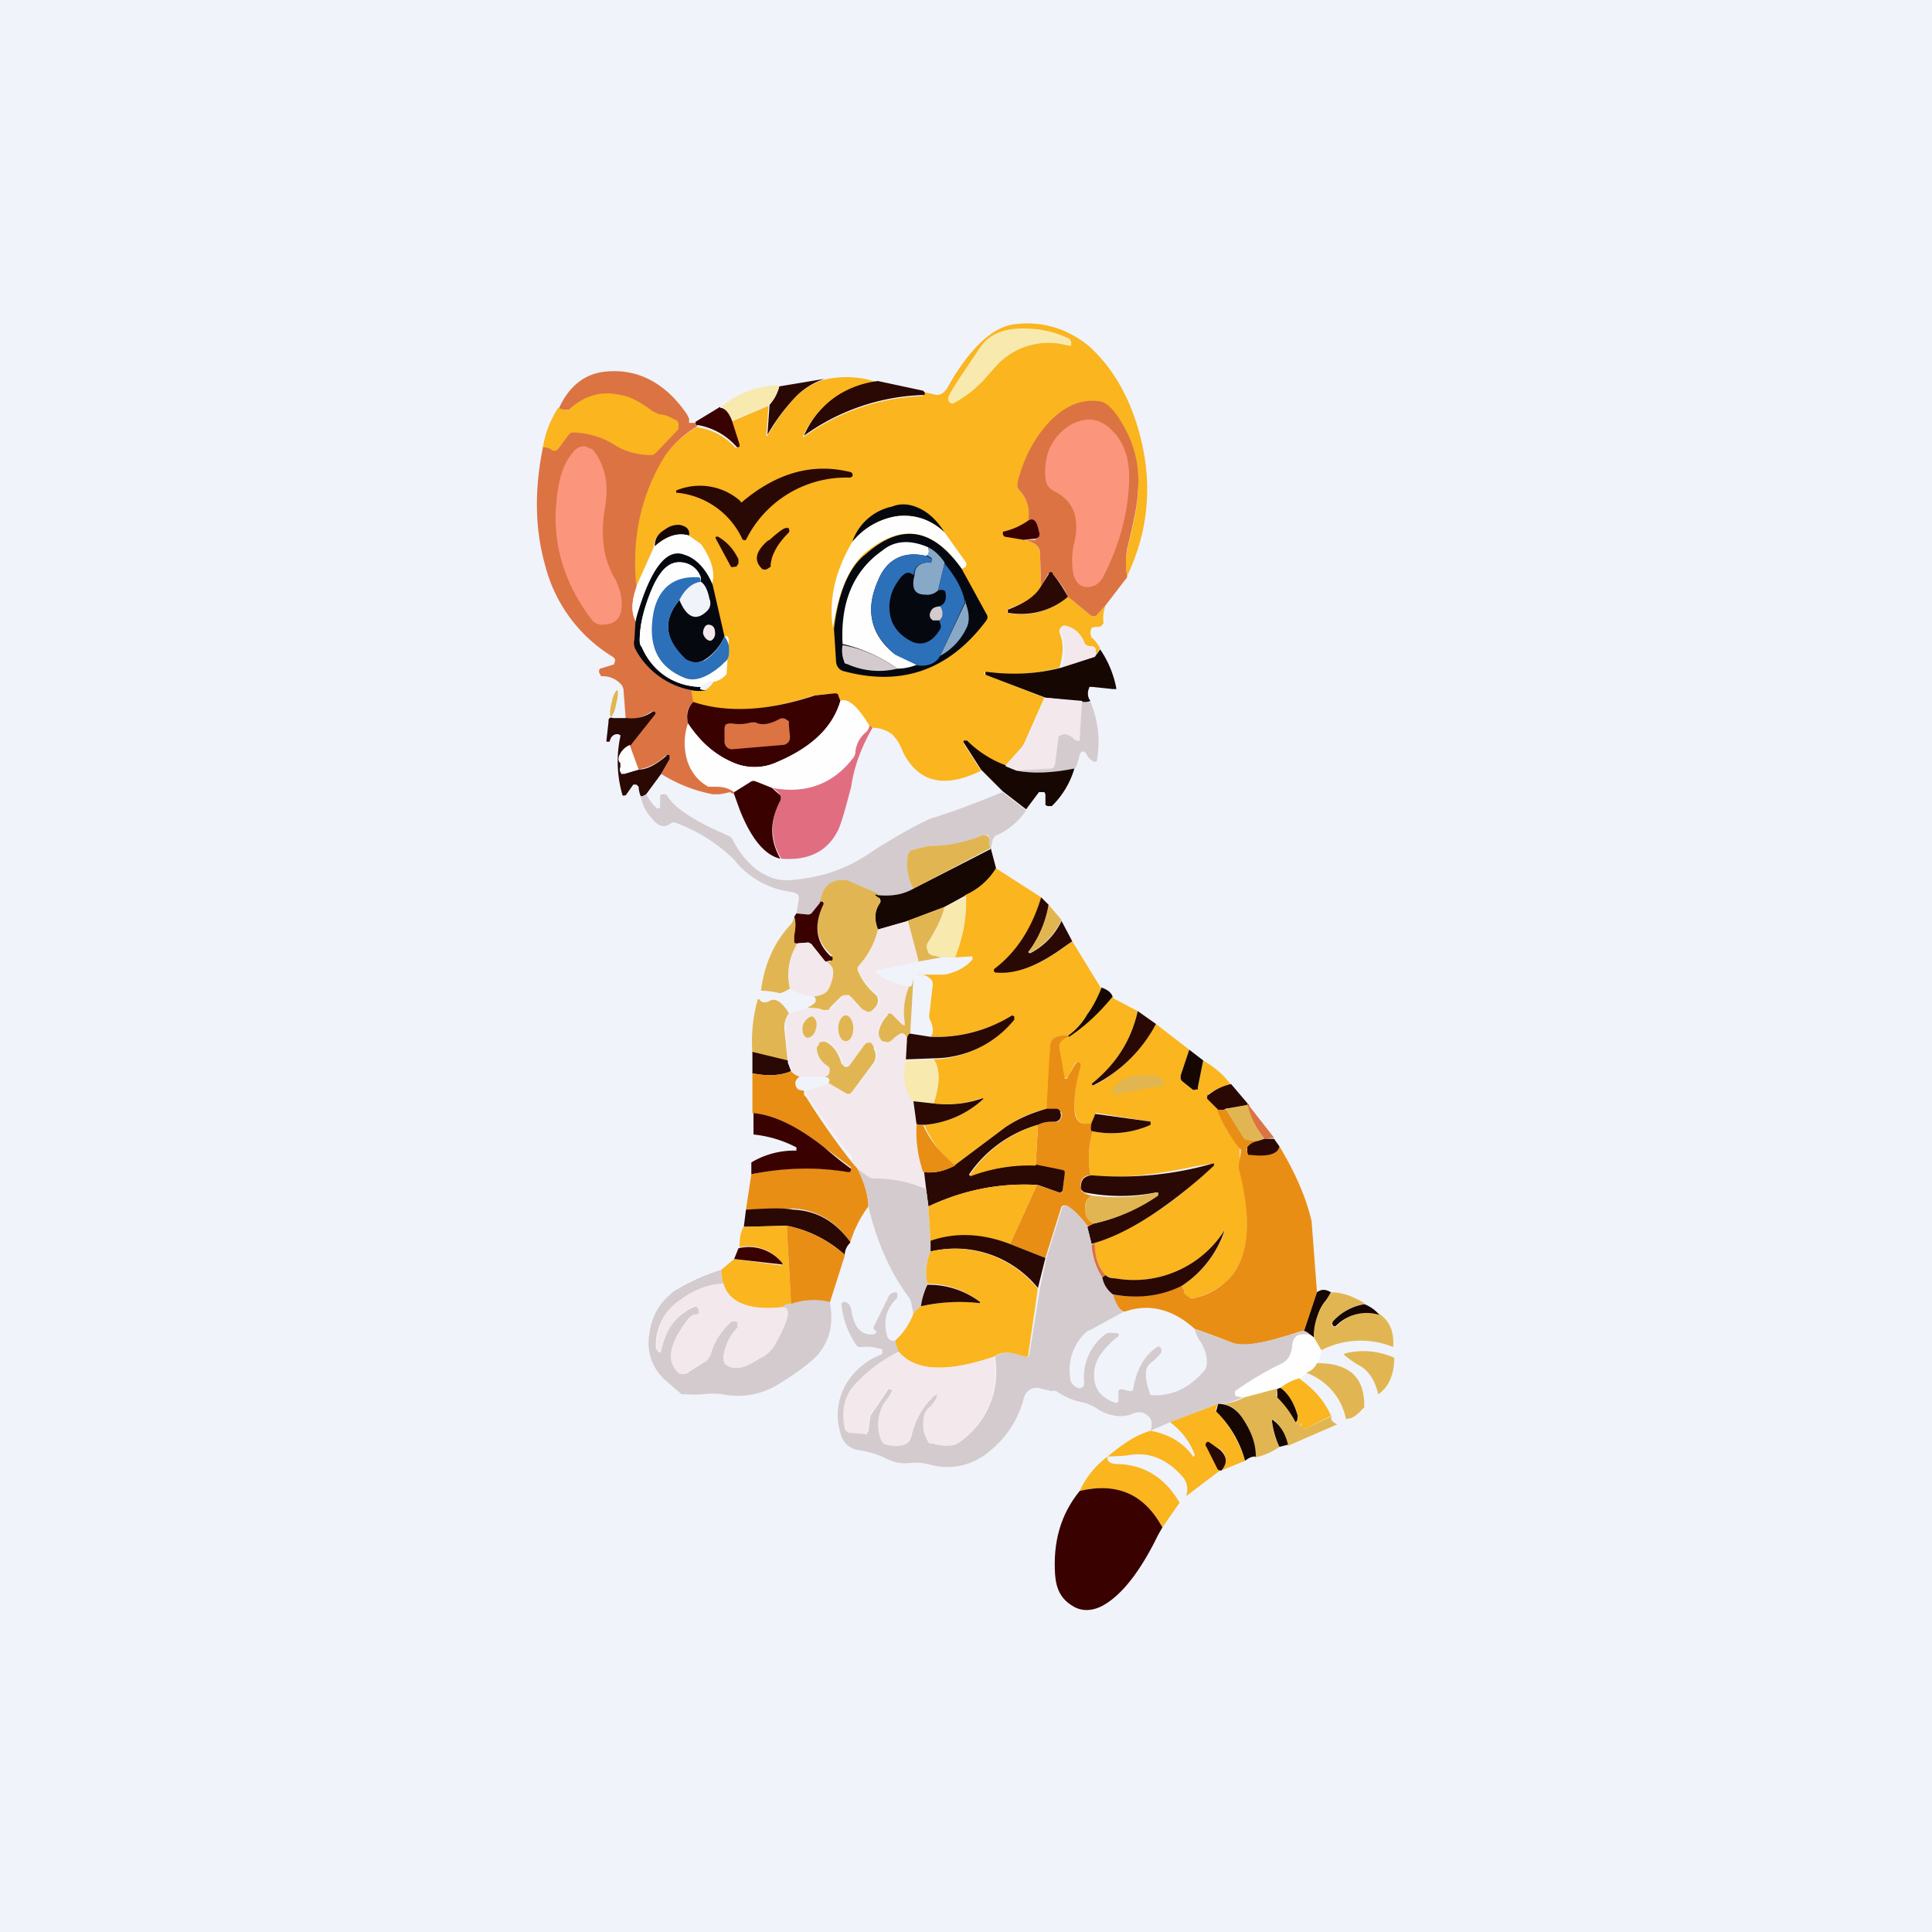 <!-- by TradingView --><svg width="18" height="18" viewBox="0 0 18 18" xmlns="http://www.w3.org/2000/svg"><path fill="#F0F3FA" d="M0 0h18v18H0z"/><path d="M10.5 5.38a.8.8 0 0 1 0-.25c.06-.25.1-.42.1-.53.02-.23-.02-.43-.12-.6-.08-.15-.16-.24-.24-.25-.17-.03-.34.05-.49.22a1.28 1.28 0 0 0-.27.56l.01.03c.08.08.11.18.1.29a.65.65 0 0 1-.23.1h-.01a.03.03 0 0 0 0 .04h.01l.18.04c.1.02.15.06.15.14l.01.3c-.05.08-.15.15-.3.2l-.01.01a.02.02 0 0 0 0 .03c.2.04.38-.01.56-.15l.22.18h.04l.09-.1a.33.33 0 0 0-.02.15v.02l-.01.01a.04.04 0 0 1-.03.02h-.04l-.03.01-.01.03v.03l.01.03c.04.03.06.07.08.1l-.05.07v-.06c0-.02-.02-.03-.04-.03-.03 0-.05-.01-.06-.04a.24.24 0 0 0-.17-.15H9.9l-.02.02-.01.02v.02c.04.1.04.2 0 .33a1.7 1.7 0 0 1-.7.04v.02l.56.22-.19.43-.02.03-.16.18A1 1 0 0 1 9 6.91a.02.02 0 0 0-.02 0v.02l.16.25c-.34.17-.59.11-.73-.18a.43.43 0 0 0-.1-.16.31.31 0 0 0-.19-.06.06.06 0 0 1-.03-.02c-.1-.18-.2-.26-.27-.23 0-.02 0-.04-.02-.05l-.04-.02-.18.02c-.45.15-.83.17-1.13.07l-.02-.12h.14a.23.23 0 0 0 .08-.08.2.2 0 0 0 .11-.07 30.98 30.98 0 0 1 0-.35h-.02l-.11-.48c.03-.11 0-.24-.1-.38A.5.5 0 0 0 6.41 5c0-.06-.03-.09-.09-.1a.2.2 0 0 0-.13.04c-.07.04-.1.1-.1.16l-.17.38c-.05-.47.05-.88.27-1.23a.98.98 0 0 1 .3-.27c.14.02.26.08.36.19h.02l.01-.01v-.01l-.07-.22.35-.15-.02.27v.01h.01c.07-.12.15-.24.24-.34a.68.68 0 0 1 .28-.18.9.9 0 0 1 .5.02.9.9 0 0 0-.37.13.84.84 0 0 0-.32.38h.01a2 2 0 0 1 1.11-.38v-.02l-.01-.02.14.03c.04 0 .08-.03.11-.09l.04-.07c.2-.32.39-.48.58-.5.25-.03.48.04.68.2.18.16.32.37.42.64.19.53.17 1.04-.07 1.53Z" fill="#FAB51F"/><path d="m9.97 3.17.01.01v.04h-.03a.66.66 0 0 0-.65.17l-.09.1a1.1 1.1 0 0 1-.33.27h-.02l-.02-.02a.05.05 0 0 1 0-.05c.02-.05.12-.2.29-.45.08-.12.21-.18.4-.18.16 0 .3.03.44.1Z" fill="#F8E9AF"/><path d="M6.48 3.93c0 .03 0 .04.02.04a.98.98 0 0 0-.3.27c-.22.35-.32.76-.27 1.23-.05.14-.05.25 0 .33l-.02.16.01.09c.12.2.29.33.52.38l.02.12c-.06.04-.07.1-.05.19a.56.56 0 0 0 0 .37c.04.1.1.17.19.21l.04.01c.07 0 .14 0 .2.05v.02a.1.1 0 0 0-.02-.01l-.02-.01a.71.71 0 0 1-.1.02h-.06a1.4 1.4 0 0 1-.48-.19l.08-.14a.03.03 0 0 0 0-.03H6.2a.46.46 0 0 1-.26.13l-.08-.22.23-.3a.02.02 0 0 0 0-.02h-.02a.39.39 0 0 1-.24.07l-.02-.26a.1.1 0 0 0-.02-.06.23.23 0 0 0-.18-.08H5.6l-.01-.02a.04.04 0 0 1 0-.05l.1-.03.03-.01.01-.03v-.02l-.02-.02a1.4 1.4 0 0 1-.63-.85c-.1-.35-.1-.72-.02-1.11.04 0 .07 0 .1.02a.03.03 0 0 0 .04 0l.1-.14.02-.02h.02c.12 0 .26.04.4.13.08.05.18.08.32.08h.02c.01 0 .02 0 .03-.02L6.3 4l.01-.02a.05.05 0 0 0 0-.03l-.01-.02a.42.42 0 0 0-.17-.06.12.12 0 0 1-.05-.02.83.83 0 0 0-.31-.16.51.51 0 0 0-.47.13H5.2c.1-.23.26-.35.47-.36.29-.02.54.12.73.4l.02.04v.04h.06Z" fill="#DC7343"/><path d="M7.68 3.53a.68.68 0 0 0-.28.18 1.92 1.92 0 0 0-.25.34l.02-.28a.4.4 0 0 0 .09-.17l.42-.07ZM8.18 3.55l.42.09.01.01a.02.02 0 0 1 0 .03 2 2 0 0 0-1.12.38.84.84 0 0 1 .32-.38.9.9 0 0 1 .37-.13Z" fill="#2A0904"/><path d="M7.26 3.6a.4.4 0 0 1-.09.17l-.35.15c-.03-.08-.07-.12-.1-.13a.85.85 0 0 1 .54-.2Z" fill="#F8E9AF"/><path d="M5.06 4.16c.02-.13.07-.25.14-.36l.06.02a.05.05 0 0 0 .05-.01c.14-.13.3-.17.47-.13.09.01.19.07.3.15l.06.03c.06 0 .11.03.17.06l.01.02a.04.04 0 0 1 0 .03V4l-.21.22-.03.02h-.02a.66.66 0 0 1-.31-.08.77.77 0 0 0-.4-.13h-.03l-.02.02-.1.13-.02.02h-.03a.12.12 0 0 0-.1-.03Z" fill="#FAB51F"/><path d="m10.5 5.38-.2.26-.09.1h-.04l-.22-.18a.75.75 0 0 0-.15-.22.02.02 0 0 0-.02 0h-.01l-.07.12-.01-.3c0-.07-.05-.11-.15-.13h.11L9.67 5a.07.07 0 0 0 .01-.05c-.02-.1-.05-.13-.1-.1a.32.32 0 0 0-.09-.29l-.01-.02V4.5c.05-.21.14-.39.27-.54.15-.17.32-.25.5-.22.07.01.15.1.23.25a1 1 0 0 1 .12.6c0 .1-.04.28-.1.53a.8.8 0 0 0 0 .25Z" fill="#DC7343"/><path d="M6.71 3.8c.04 0 .08.04.11.12l.07.22v.02a.02.02 0 0 1-.03 0 .62.62 0 0 0-.36-.2c-.01.01-.02 0-.02-.03l.23-.14Z" fill="#3A0101"/><path d="M10.28 5.37c-.03.06-.08.1-.15.1-.07 0-.11-.05-.13-.12a.71.71 0 0 1 .01-.3c.05-.23-.01-.38-.18-.47-.06-.03-.08-.06-.09-.12-.02-.22.06-.39.23-.5.15-.08.28-.07.4.06.1.1.15.25.15.42 0 .3-.08.62-.24.93ZM5.6 5.82a.12.12 0 0 1-.09-.05c-.3-.4-.4-.83-.29-1.32.03-.11.08-.2.14-.26a.12.12 0 0 1 .1-.03l.04.02c.02 0 .03.02.04.03.1.14.13.3.1.5-.05.28-.02.51.1.7.04.09.06.17.05.26-.01.1-.07.15-.18.15Z" fill="#FB957C"/><path d="M7.92 4.45a1.04 1.04 0 0 0-.97.58.02.02 0 0 1-.02 0h-.01a.75.75 0 0 0-.62-.44v-.02a.57.57 0 0 1 .6.1v.01h.01c.33-.28.67-.37 1.02-.28l.01.01a.03.03 0 0 1 0 .03l-.02.01Z" fill="#2A0904"/><path d="M8.8 4.96a.54.54 0 0 0-.45-.15.67.67 0 0 0-.41.24.5.5 0 0 1 .37-.33c.1-.04.2-.02.3.04.08.05.14.12.19.2Z" fill="#06080F"/><path d="m8.8 4.96.2.28a.03.03 0 0 1 0 .03v.01l-.04.02c-.27-.38-.56-.43-.9-.15-.15.13-.25.37-.3.7-.04-.26.02-.53.18-.8a.67.67 0 0 1 .41-.24c.16-.02.31.02.45.15Z" fill="#FEFEFE"/><path d="M9.54 5.03 9.36 5l-.01-.01a.03.03 0 0 1 0-.04h.01a.65.65 0 0 0 .22-.1c.05-.03.08 0 .1.1a.07.07 0 0 1 0 .05l-.03.02h-.02l-.1.01Z" fill="#3A0101"/><path d="M6.42 4.99c-.1-.03-.2 0-.32.1 0-.07.03-.12.1-.16a.2.2 0 0 1 .13-.04c.06.01.1.04.09.1Z" fill="#170702"/><path d="M7.35 4.96c-.1.1-.16.2-.17.3v.02l-.03.02a.05.05 0 0 1-.05 0c-.08-.08-.06-.16.05-.26l.02-.01c.09-.08.14-.12.17-.11h.01v.01a.03.03 0 0 1 0 .03Z" fill="#2A0904"/><path d="m6.42 4.99.11.08c.1.14.14.27.1.38-.06-.15-.14-.25-.25-.28-.17-.07-.32.13-.45.58v.05c-.05-.08-.05-.19 0-.33l.17-.38c.11-.1.22-.13.32-.1Z" fill="#FEFEFE"/><path d="m8.96 5.3.23.42a.05.05 0 0 1 0 .06c-.35.47-.8.62-1.34.47a.09.09 0 0 1-.04-.03.1.1 0 0 1-.02-.05l-.02-.31c.04-.34.14-.58.3-.7.33-.29.62-.24.89.14Z" fill="#06080F"/><path d="M6.67 5.02a.02.02 0 0 1 0-.02h.02c.1.06.15.13.19.21v.04l-.02.03h-.02a.03.03 0 0 1-.03 0l-.14-.26Z" fill="#2A0904"/><path d="M8.65 5.11c.01.04 0 .06-.02.07-.21-.05-.37.03-.45.23-.12.27-.07.5.15.68l.22.1a.5.5 0 0 1-.19.04A1.42 1.42 0 0 0 7.85 6c-.02-.39.1-.68.37-.87.12-.1.27-.1.43-.03Z" fill="#FEFEFE"/><path d="m8.8 5.25-.06.25a.14.14 0 0 1-.12.04c-.1 0-.13-.06-.1-.18 0-.08.05-.12.14-.12h.01l.01-.01V5.2l-.05-.03c.02 0 .03-.03.02-.07.06.03.11.08.15.14Z" fill="#87A8C7"/><path d="m6.64 5.45.11.48a.49.49 0 0 1-.19.22.16.16 0 0 1-.2-.03c-.17-.18-.18-.35-.03-.53.07.17.16.2.26.1a.1.1 0 0 0 .02-.11c-.02-.1-.05-.14-.08-.16v-.04a.2.2 0 0 0-.18-.14c-.12-.01-.21.08-.29.28-.06.15-.1.3-.1.45 0 .02 0 .04.02.06.11.24.3.36.55.37-.02.02 0 .03.05.03a.33.33 0 0 1-.14 0 .75.75 0 0 1-.52-.38.14.14 0 0 1-.01-.09l.01-.16.01-.05c.13-.45.28-.65.45-.58.1.03.2.13.26.28Z" fill="#06080F"/><path d="m8.63 5.18.04.02.01.01v.02l-.02.01c-.1 0-.14.04-.15.12-.05-.05-.1-.02-.16.08a.4.4 0 0 0-.05.32c.03.1.1.17.2.22.1.04.19 0 .26-.12a.06.06 0 0 0 0-.05l-.01-.03c.04-.04.04-.08 0-.13.05-.02.07-.06.06-.12 0-.03-.02-.04-.07-.03l.06-.25c.1.12.17.24.19.36l-.23.5c-.04.07-.11.1-.21.09l-.21-.1-.01-.01c-.22-.19-.27-.41-.15-.68.08-.2.24-.28.45-.23Z" fill="#2C70BA"/><path d="M6.52 5.38c-.24-.02-.38.1-.43.32-.06.31.04.52.3.62.09.03.2 0 .33-.12l.03-.03a.1.1 0 0 0 .04-.06.25.25 0 0 0-.04-.18h.03l.01.03a30.98 30.98 0 0 0-.02.32.2.2 0 0 1-.11.07c-.03-.01-.07 0-.13.05a.6.6 0 0 1-.55-.37.14.14 0 0 1-.02-.06c0-.15.04-.3.1-.45.08-.2.17-.3.3-.28a.2.2 0 0 1 .16.14Z" fill="#FEFEFE"/><path d="M9.95 5.56a.67.67 0 0 1-.55.15h-.01v-.03c.16-.06.26-.13.31-.22l.07-.11a.02.02 0 0 1 .04 0c.06.07.1.14.14.21Z" fill="#2A0904"/><path d="m6.52 5.38.01.04c-.08.01-.15.07-.2.17-.15.18-.14.35.04.53.02.03.06.04.1.05.03 0 .06 0 .1-.02a.49.49 0 0 0 .18-.22c.04.05.05.11.04.18a.1.1 0 0 1-.04.06l-.03.03c-.13.11-.24.15-.33.12-.26-.1-.36-.3-.3-.62.05-.23.2-.34.43-.32Z" fill="#2C70BA"/><path d="M8.99 5.6c.04.1.05.19.01.26a.57.57 0 0 1-.24.25L9 5.6Z" fill="#87A8C7"/><path d="M8.76 5.65c.03.05.03.1-.01.13h-.06l-.02-.02a.06.06 0 0 1 0-.06c.01-.03.04-.05.09-.05Z" fill="#D4CBCE"/><path d="M6.66 5.88c0-.04-.03-.06-.06-.06s-.05.04-.05.08c.01.04.04.07.07.07.03-.01.05-.05.04-.09ZM10.2 6.11l-.31.11a.48.48 0 0 0 0-.33l-.01-.02v-.02l.03-.02h.02c.08.02.13.07.17.15.01.03.03.04.06.04.02 0 .04 0 .05.03v.06Z" fill="#F3E8EB"/><path d="M8.36 6.23a.72.72 0 0 1-.46-.04l-.03-.01-.01-.03a.28.28 0 0 1-.01-.14c.17.03.34.1.51.22Z" fill="#D4CBCE"/><path d="M10.25 6.05a.96.96 0 0 1 .15.36v.01h-.03l-.19-.02h-.03l-.01.03c-.01.04 0 .08.02.1-.05.02-.07.02-.08 0l-.34-.03-.55-.21-.01-.01v-.02h.02c.23.03.46.02.69-.04l.31-.1.05-.07Z" fill="#170702"/><path d="M5.74 6.56c.02-.07.02-.13.01-.13s-.04.05-.05.11c-.02.07-.02.13-.01.14.01 0 .04-.05.05-.12Z" fill="#E1B652"/><path d="M7.83 6.53c-.07.24-.26.43-.59.57a.5.5 0 0 1-.37.02.93.93 0 0 1-.46-.38c-.02-.09 0-.15.05-.2.3.1.68.09 1.13-.06l.18-.02c.02 0 .04 0 .04.02l.02.05Z" fill="#3A0101"/><path d="m9.74 6.5.34.04-.02.33v.02l-.02.01h-.03a.13.13 0 0 0-.1-.06h-.03l-.02.04-.03.24-.01.02-.03.02-.33.02-.1-.04.17-.18.02-.03.19-.43Z" fill="#F3E8EB"/><path d="M8.1 6.76a.1.1 0 0 1-.03.06.25.25 0 0 0-.1.18.1.1 0 0 1-.02.06.73.73 0 0 1-.76.28l-.15-.06a.05.05 0 0 0-.04 0l-.16.1a.28.28 0 0 0-.2-.05H6.6a.37.37 0 0 1-.18-.22.56.56 0 0 1-.01-.37c.13.19.28.32.46.38a.5.5 0 0 0 .37-.02c.33-.14.52-.33.59-.57.07-.03.16.05.27.23Z" fill="#FEFEFE"/><path d="M10.01 7.16c-.2.04-.38.05-.55.02l.33-.02c.01 0 .02 0 .03-.02l.01-.02.03-.24c0-.01 0-.02.02-.03l.03-.01c.04 0 .07.02.1.05l.02.01h.03v-.03l.02-.33h.08a.96.96 0 0 1 .06.54v.01a.03.03 0 0 1-.04 0 .14.14 0 0 1-.06-.07l-.01-.01a.03.03 0 0 0-.04 0l-.01.02c-.02.08-.03.12-.05.13Z" fill="#D4CBCE"/><path d="M5.87 6.95a.18.18 0 0 0-.1.09.06.06 0 0 0 0 .06c.02.02.02.03.01.05v.04l.01.02h.03l.13-.04c.08 0 .17-.05.26-.13a.02.02 0 0 1 .03 0v.03l-.08.14-.14.19a.1.1 0 0 1-.05.02.27.27 0 0 1-.02-.09l-.01-.01-.01-.01H5.9l-.07.1h-.01a.02.02 0 0 1-.02 0 1.12 1.12 0 0 1-.02-.55v-.01l-.02-.01h-.01c-.03 0-.06.02-.07.07h-.03V6.9l.02-.18a.03.03 0 0 1 .01-.03.03.03 0 0 1 .03 0h.13c.09.01.17-.01.24-.06h.02a.02.02 0 0 1 0 .03l-.23.29Z" fill="#2A0904"/><path d="M7.36 6.86c0 .02 0 .04-.02.06a.07.07 0 0 1-.04.02l-.47.04a.07.07 0 0 1-.06-.02.08.08 0 0 1-.02-.06V6.78l.01-.03.03-.01h.03A.4.4 0 0 0 7 6.73h.04c.05.03.13.02.22-.03a.06.06 0 0 1 .06 0l.03.02v.04l.01.1Z" fill="#DC7343"/><path d="M8.13 6.78c-.1.17-.17.35-.2.55-.06.23-.1.37-.13.42-.1.19-.28.27-.52.25a.52.52 0 0 1-.01-.54.06.06 0 0 0 0-.05.19.19 0 0 0-.08-.07c.31.06.57-.03.76-.28A.1.1 0 0 0 7.97 7c.01-.07.04-.13.1-.18a.1.1 0 0 0 .03-.06l.03.02Z" fill="#E16E80"/><path d="m9.37 7.14.1.04c.16.03.34.02.54-.02a.81.81 0 0 1-.21.35h-.04l-.02-.01V7.4l-.01-.02h-.05l-.12.16-.22-.17-.2-.2-.16-.25a.02.02 0 0 1 0-.02h.03a1 1 0 0 0 .36.23Z" fill="#170702"/><path d="m5.87 6.95.08.22a2.15 2.15 0 0 1-.16.04l-.01-.02a.04.04 0 0 1 0-.04V7.1l-.01-.03v-.03a.18.18 0 0 1 .1-.1Z" fill="#FEFEFE"/><path d="m7.19 7.34.08.07a.06.06 0 0 1 0 .05c-.1.19-.1.36 0 .54-.14-.03-.27-.18-.38-.46l-.05-.14v-.02l.16-.1a.05.05 0 0 1 .04 0l.15.06Z" fill="#3A0101"/><path d="m9.34 7.38.22.17a.64.64 0 0 1-.27.23l-.02.01-.02.03-.02.09c-.01-.03-.02-.05-.01-.08a.05.05 0 0 0-.02-.05.05.05 0 0 0-.04 0 1.16 1.16 0 0 1-.5.1l-.17.04-.02.02-.01.02c-.02.12 0 .23.05.32a.54.54 0 0 1-.32.06l-.3-.13h-.01c-.13-.01-.21.05-.24.2l-.08.1-.02.01h-.02l-.1-.01.02-.12a.07.07 0 0 0-.01-.06l-.02-.01-.03-.01a.8.8 0 0 1-.54-.3 1.54 1.54 0 0 0-.56-.35l-.03.01c-.06.05-.12.03-.18-.05a.38.38 0 0 1-.1-.2.1.1 0 0 0 .05-.02c.03.05.06.1.1.13a.02.02 0 0 0 .02 0l.01-.01v-.1s0-.02.02-.02h.02c.01 0 .02 0 .03.02.06.1.23.22.53.35l.02.01a.1.1 0 0 1 .06.05c.06.12.14.21.23.28.09.06.19.1.3.09.28-.02.53-.1.77-.27.22-.14.4-.24.53-.3.23-.07.46-.16.68-.25Z" fill="#D4CBCE"/><path d="m9.23 7.9-.72.38a.47.47 0 0 1-.05-.32l.01-.02.02-.02.17-.04h.01c.16 0 .32-.03.49-.1a.05.05 0 0 1 .06.05c-.01.03 0 .05.01.08Z" fill="#E1B652"/><path d="m9.23 7.9.05.19a.64.64 0 0 1-.28.25l-.2.11-.34.13-.28.08c-.04-.1-.03-.18.02-.25a.03.03 0 0 0 0-.03c-.06-.04-.06-.06-.02-.04.12.01.22 0 .33-.06l.72-.37Z" fill="#170702"/><path d="M9.7 8.36a1.3 1.3 0 0 1-.44.68v.01c.19.03.39-.04.62-.2l.11-.08.27.44c-.03.07-.07.16-.13.24a.61.61 0 0 1-.18.2.2.2 0 0 0-.13.02c-.03.02-.04.06-.04.12 0 .18 0 .36-.03.54a1.1 1.1 0 0 0-.38.17l-.48.36a1.1 1.1 0 0 1-.28-.38.91.91 0 0 0 .55-.24v-.01h-.01a1 1 0 0 1-.46.05c.07-.18.07-.32.01-.41a.97.97 0 0 0 .75-.39v-.01h-.02c-.24.13-.5.2-.76.19.03-.03.03-.09-.01-.17a.1.1 0 0 1 0-.05l.03-.26a.07.07 0 0 0-.02-.06.15.15 0 0 0-.13-.04h.26c.11-.02.2-.07.26-.14v-.03l-.17.01c.09-.21.12-.4.1-.58a.64.64 0 0 0 .29-.25l.42.27Z" fill="#FAB51F"/><path d="M8.18 8.34c-.04-.02-.04 0 .02.03v.02a.03.03 0 0 1 0 .02c-.05.07-.06.15-.02.25A.77.77 0 0 1 8 9a.05.05 0 0 0 0 .06c.03.07.08.14.15.2l.02.02a.1.1 0 0 1-.01.1l-.02.02a.08.08 0 0 1-.06.03c-.02 0-.04-.01-.05-.03l-.1-.11-.03-.01a.06.06 0 0 0-.07.01l-.1.1c0 .02-.02.02-.03.03h-.04a.36.36 0 0 0-.14-.03c.04-.02.07-.04.08-.06 0-.02 0-.04-.02-.05.06 0 .1-.02.13-.05a.4.4 0 0 0 .05-.14c.01-.06-.01-.1-.07-.13h.04l.01-.01.01-.01V8.9c-.15-.13-.17-.29-.08-.47a.02.02 0 0 0 0-.02V8.4h-.03c.03-.15.1-.21.24-.2h.01l.3.13Z" fill="#E1B652"/><path d="M9 8.34c.01.18-.02.37-.1.58h-.13l-.1-.02-.02-.02-.02-.03a.07.07 0 0 1 .01-.06c.07-.1.13-.22.16-.34l.2-.1Z" fill="#F8E9AF"/><path d="m9.7 8.36.07.07a.94.94 0 0 1-.19.44l.01.01h.01a.65.65 0 0 0 .29-.3l.1.19a4.4 4.4 0 0 0-.1.07c-.24.17-.44.24-.62.22l-.01-.01v-.02c.2-.15.35-.37.44-.67Z" fill="#2A0904"/><path d="M7.64 8.4h.02a.02.02 0 0 1 .01.03c-.09.19-.07.35.07.48h.01a.03.03 0 0 1 0 .04h-.02l-.04.01-.12-.15a.07.07 0 0 0-.04-.03l-.1.01c-.02 0-.03 0-.04-.02v-.05a.33.33 0 0 0 .01-.18l.02-.03.1.01h.02l.02-.01.08-.1Z" fill="#3A0101"/><path d="M9.89 8.57a.65.65 0 0 1-.3.31.02.02 0 0 1 0-.02c.09-.13.15-.27.18-.43l.12.14ZM8.8 8.45c-.03.12-.09.23-.16.34a.07.07 0 0 0 0 .06l.01.03.03.02.09.02-.22.04-.1-.38.35-.13ZM7.4 8.54c.02.06.01.12 0 .18v.05c0 .02.01.03.03.02a.54.54 0 0 0-.07.42c-.05.03-.09.05-.11.04a.75.75 0 0 0-.16-.02c.03-.24.12-.45.28-.62a.09.09 0 0 0 .02-.04l.01-.03Z" fill="#E1B652"/><path d="m8.46 8.58.1.38-.4.08v.02c.08.07.19.11.31.13a.63.63 0 0 0-.03.34v.02h-.01a.02.02 0 0 1-.02 0l-.1-.1a.03.03 0 0 0-.04 0 .3.3 0 0 0-.09.15.1.1 0 0 0 .01.05c0 .02.02.04.03.05l.05.01c.02 0 .03 0 .04-.02a.3.3 0 0 1 .08-.06.03.03 0 0 1 .03 0l.03.06v.19a.46.46 0 0 0 .06.38l.03.21c0 .15.01.3.07.45l.02.17a1.02 1.02 0 0 0-.48-.1.1.1 0 0 1-.05-.02L8 10.89l-.06-.07v-.03a.07.07 0 0 0-.04-.06 6.64 6.64 0 0 1-.4-.56l.23-.08.17.1h.03l.02-.02.2-.27a.13.13 0 0 0 .01-.13l-.01-.02-.02-.02a.05.05 0 0 0-.05 0l-.02.01-.13.18-.02.01h-.05l-.01-.03a.34.34 0 0 0-.14-.2.05.05 0 0 0-.05 0l-.02.03-.01.03c0 .07.03.12.09.17l.02.02v.02c0 .03-.01.05-.05.06h-.23a.16.16 0 0 1-.08-.05l-.03-.09-.03-.28c0-.08 0-.13.04-.17l.17-.05c.05 0 .1 0 .14.02h.04l.03-.01.1-.11a.06.06 0 0 1 .05-.02h.02l.02.02.1.11.06.03c.03 0 .05-.01.06-.03l.02-.01.02-.04a.1.1 0 0 0-.03-.1.6.6 0 0 1-.16-.2A.05.05 0 0 1 8 9c.09-.1.15-.21.18-.34l.28-.08Z" fill="#F3E8EB"/><path d="M7.7 8.96c.05.03.07.07.06.13a.4.4 0 0 1-.05.14c-.03.03-.07.05-.13.05a.44.44 0 0 1-.22-.07c-.03-.17 0-.3.07-.42a.26.26 0 0 1 .1 0c.02 0 .03 0 .04.02l.12.15Z" fill="#F3E8EB"/><path d="M8.48 9.64c-.01 0-.02.01-.03.05a.07.07 0 0 0-.03-.06.03.03 0 0 0-.03 0 .3.3 0 0 0-.08.06.07.07 0 0 1-.04.02l-.05-.01a.1.1 0 0 1-.03-.05.1.1 0 0 1 0-.05.3.3 0 0 1 .08-.14v-.01a.03.03 0 0 1 .04 0l.1.1h.02v-.02a.63.63 0 0 1 .04-.34c.02.01.03-.01.04-.08l-.03.53Z" fill="#E1B652"/><path d="M10.26 9.2c.06.02.1.05.11.1-.13.15-.26.27-.4.37l-.02-.02a.61.61 0 0 0 .18-.2c.06-.08.1-.17.13-.24Z" fill="#170702"/><path d="m10.37 9.3.23.12a1.19 1.19 0 0 1-.42.67v.02h.02c.23-.12.42-.31.57-.57l.31.24-.08.24v.03l.01.02.1.08h.05v-.02l.05-.25c.1.06.19.13.26.23a.52.52 0 0 0-.22.09v.03l.1.11c.04.13.1.24.2.35V10.89c.11.45.09.78-.07.99-.08.1-.2.17-.34.21-.02.01-.05 0-.07 0a.1.1 0 0 1-.04-.07l-.02-.04a.99.99 0 0 0 .4-.51v-.01a1 1 0 0 1-1.02.45.16.16 0 0 1-.09-.03.45.45 0 0 1-.1-.3 2.72 2.72 0 0 0 1.1-.74l-.18.03c-.42.09-.74.11-.96.08a.88.88 0 0 1 .02-.41.89.89 0 0 0 .54-.06v-.03l-.5-.08h-.01l-.01.02-.03.07c-.1.03-.15-.01-.16-.15a1.22 1.22 0 0 1 .06-.39.02.02 0 0 0-.02-.02h-.03l-.07.13-.01.01a.03.03 0 0 1-.04 0V10l-.03-.26c0-.02 0-.04.03-.06a.13.13 0 0 1 .06-.02c.15-.1.28-.22.41-.38Z" fill="#FAB51F"/><path d="M7.08 9.32c.02.02.05.03.1 0 .05-.02.11.02.17.12-.03.04-.05.1-.04.17l.03.29-.33-.09a1.45 1.45 0 0 1 .05-.5h.02Z" fill="#E1B652"/><path d="M10.77 9.54a1.34 1.34 0 0 1-.58.57.01.01 0 0 1-.01-.02c.22-.18.36-.4.42-.67l.17.12Z" fill="#2A0904"/><path d="M7.95 9.58c0-.06-.03-.12-.07-.12-.04 0-.07.06-.07.12 0 .07.03.12.07.12.04 0 .07-.05.07-.12Z" fill="#E1B652"/><path d="m8.7 9.86-.26.01.01-.18c0-.04.02-.06.03-.06l.19.03a1.34 1.34 0 0 0 .76-.2l.02.01v.03a.97.97 0 0 1-.75.36Z" fill="#2A0904"/><path d="M7.6 9.59c.02-.06 0-.1-.03-.12-.03 0-.07.03-.09.08-.01.06 0 .1.04.12.03 0 .07-.03.08-.08Z" fill="#E1B652"/><path d="m9.95 9.65.01.01a.13.13 0 0 0-.06.03.07.07 0 0 0-.03.06 10.65 10.65 0 0 0 .05.3h.02l.01-.02.07-.12.01-.01h.03a.02.02 0 0 1 .01.02v.01c-.04.13-.06.26-.06.38 0 .14.06.18.16.15-.01.05 0 .08.01.08a.88.88 0 0 0-.02.41c-.07 0-.1.05-.09.12l.01.03.03.02a.2.2 0 0 0 .07.02c-.04.01-.07.05-.07.11 0 .07.02.12.08.15l-.06.03a.78.78 0 0 0-.21-.2h-.01l-.02.01-.15.48-.33-.13.25-.55.21.07a.03.03 0 0 0 .02 0 .03.03 0 0 0 .01-.02l.02-.15v-.03l-.03-.01-.24-.04.02-.38a.32.32 0 0 1 .16-.03h.03l.03-.04v-.04a.06.06 0 0 0-.04-.03.17.17 0 0 0-.1 0l.03-.55c0-.06.01-.1.04-.12a.2.2 0 0 1 .13-.02Z" fill="#E98E14"/><path d="M7.72 10.09c.02-.04 0-.05-.04-.06.04 0 .05-.03.05-.06v-.02l-.02-.02a.2.2 0 0 1-.1-.17l.02-.03c0-.01 0-.02.02-.02a.05.05 0 0 1 .05 0c.07.04.11.1.14.2l.01.01.02.02h.03l.02-.02.13-.18.02-.02a.05.05 0 0 1 .05 0l.02.03v.02a.13.13 0 0 1 0 .13l-.2.27-.02.02h-.03l-.17-.1Z" fill="#E1B652"/><path d="m11.08 9.78.13.1-.05.25v.02h-.02a.03.03 0 0 1-.03 0l-.1-.08-.01-.02v-.03l.08-.24Z" fill="#170702"/><path d="m7.34 9.9.03.08c-.09.04-.21.05-.36.02V9.8l.33.08Z" fill="#2A0904"/><path d="m8.44 9.88.26-.01c.06.09.06.23 0 .41l-.2-.02a.46.46 0 0 1-.06-.38Z" fill="#F8E9AF"/><path d="M7.45 10.03c-.04.03-.05.06-.03.1.01.02.03.03.07.03 0 .03 0 .05.02.06a6.65 6.65 0 0 0 .42.6l.06.07c.07.14.1.26.1.35a1.1 1.1 0 0 0-.17.34.65.65 0 0 0-.53-.32l-.44.01.05-.33a2.48 2.48 0 0 1 .92-.02l.01-.02v-.02l-.01-.01-.24-.18c-.24-.19-.46-.3-.67-.32V10c.15.03.27.02.36-.02.02.02.04.04.08.05Z" fill="#E98E14"/><path d="M10.37 10.2v-.01c0-.04.01-.07.05-.1.04-.04.1-.06.16-.07h.19c.05.02.08.05.08.09l-.48.09Z" fill="#E1B652"/><path d="m11.47 10.1.17.2-.22.03c-.01.01-.04.02-.07.01l-.1-.1a.03.03 0 0 1 0-.03v-.01h.01a.52.52 0 0 1 .21-.1ZM8.6 10.48h-.06l-.03-.22.18.02a1 1 0 0 0 .47-.05v.01a.91.91 0 0 1-.55.24Z" fill="#2A0904"/><path d="M11.62 10.28c.04.13.09.25.16.33l-.06.02-.1-.01a.06.06 0 0 1-.04-.03l-.16-.26.22-.04-.02-.01Z" fill="#E1B652"/><path d="m11.87 10.6-.09.01a.83.83 0 0 1-.16-.33l.25.32Z" fill="#DC7343"/><path d="M9.75 10.33h.1c.02.01.03.02.03.04a.06.06 0 0 1-.02.07.05.05 0 0 1-.03.01c-.05 0-.1 0-.16.03a1.16 1.16 0 0 0-.64.46v.01h.02c.2-.07.4-.1.6-.1l.25.05.02.01v.03l-.02.15a.03.03 0 0 1-.02.02h-.01l-.2-.07c-.34-.02-.68.04-1.02.2l-.02-.15-.02-.17c.08.01.17 0 .28-.06l.48-.36c.12-.08.24-.13.38-.17Z" fill="#2A0904"/><path d="m11.42 10.33.16.26a.06.06 0 0 0 .04.03l.1.01c-.05.01-.08.03-.1.06a.05.05 0 0 0 0 .04l.01.02h.02c.17.03.26 0 .27-.07.15.25.25.48.3.7l.05.66-.12.36c-.04 0-.1.03-.18.05-.23.07-.4.1-.49.06a8.68 8.68 0 0 0-.35-.13c-.2-.18-.42-.24-.65-.16-.04 0-.08-.06-.12-.16.23.04.44.01.65-.08l.02.04c0 .03.02.05.04.06.02.02.05.02.07.01a.63.63 0 0 0 .34-.21c.16-.21.18-.54.06-1v-.02l.02-.12v-.03l-.02-.02c-.08-.1-.15-.22-.2-.35h.08Z" fill="#E98E14"/><path d="M10.18 10.54c-.02 0-.02-.03-.01-.08l.03-.07v-.01h.02l.5.07v.03a.89.89 0 0 1-.54.06Z" fill="#2A0904"/><path d="M7 10.94v-.11a.78.78 0 0 1 .42-.11v-.03a1.1 1.1 0 0 0-.4-.12v-.2c.2.02.42.13.66.32a3.54 3.54 0 0 0 .25.2v.01l-.01.02H7.9c-.3-.05-.6-.04-.9.02Z" fill="#3A0101"/><path d="M8.6 10.48c.06.14.16.26.3.38-.12.06-.21.07-.3.06-.05-.15-.07-.3-.06-.45.02.01.04.02.07.01Z" fill="#E98E14"/><path d="m9.67 10.48-.02.38a1.53 1.53 0 0 0-.61.1v-.02c.16-.23.37-.38.63-.46Z" fill="#FAB51F"/><path d="M11.78 10.61h.09l.05.07c-.01.07-.1.1-.27.08h-.02l-.01-.03v-.04c.02-.03.05-.05.1-.06l.06-.02ZM10.2 11.58l-.03.01-.04-.16.06-.03a1.62 1.62 0 0 0 .6-.27v-.02h-.02a1.71 1.71 0 0 1-.66 0 .06.06 0 0 1-.04-.04c0-.07.02-.11.1-.12a3.13 3.13 0 0 0 1.13-.11h.01v.02l-.11.1c-.37.32-.7.53-1 .62Z" fill="#2A0904"/><path d="m8.63 11.09.02.15.02.33v.09a.5.5 0 0 0-.03.3.69.69 0 0 0-.06.21.28.28 0 0 0-.07.07l-.02-.1a.12.12 0 0 0-.02-.05c-.18-.24-.3-.52-.38-.85 0-.1-.03-.2-.1-.35l.11.08a.1.1 0 0 0 .05.01c.16 0 .32.03.48.1Z" fill="#D4CBCE"/><path d="m9.66 11.04-.25.55c-.26-.1-.51-.1-.74-.02l-.02-.33c.34-.16.68-.22 1.01-.2Z" fill="#FAB51F"/><path d="M10.19 11.4c-.06-.03-.09-.08-.08-.15 0-.06.03-.1.07-.11a1.72 1.72 0 0 0 .6-.03h.01v.03c-.19.13-.38.21-.6.26Z" fill="#E1B652"/><path d="m10.13 11.43.04.16c0 .12.04.22.1.3.02.08.05.13.1.17.03.1.07.16.1.16l-.31.17a.14.14 0 0 0-.04.02.48.48 0 0 0-.15.42c0 .02 0 .04.02.06a.1.1 0 0 0 .05.04.05.05 0 0 0 .05-.01l.01-.02v-.03a.5.5 0 0 1 .2-.44.09.09 0 0 1 .07-.01h.04a.02.02 0 0 1 .01.03.75.75 0 0 0-.16.16.34.34 0 0 0-.06.27c.02.09.08.15.19.19h.01l.02-.01v-.1c.01-.02.03-.02.06-.01l.04.01h.03l.01-.03c.03-.17.1-.3.22-.38a.03.03 0 0 1 .03 0l.01.02v.03a.64.64 0 0 1-.1.1.11.11 0 0 0-.04.06c-.01.06 0 .13.03.21 0 .01 0 .02.02.03h.03c.17 0 .32-.07.45-.22a.1.1 0 0 0 .03-.05c.01-.06 0-.14-.05-.22a.42.42 0 0 1-.06-.13l.35.13c.1.03.26.01.49-.06l.18-.05a.1.1 0 0 1 .05.03c-.04 0-.08 0-.1.02-.04.01-.05.04-.06.09 0 .08-.04.14-.11.17a2.7 2.7 0 0 0-.42.25V13l.01.01c.02 0 .04.01.07 0a.54.54 0 0 1-.24.07l-.45.17-.18.08c.02-.07.01-.12-.04-.15-.04-.03-.09-.03-.15 0-.1.03-.2.01-.3-.05a.4.4 0 0 0-.17-.07.63.63 0 0 1-.22-.1.13.13 0 0 0-.05 0l-.12-.03c-.02 0-.05 0-.08.02a.13.13 0 0 0-.05.07.92.92 0 0 1-.32.5.6.6 0 0 1-.54.13.51.51 0 0 0-.2-.02.37.37 0 0 1-.22-.04.92.92 0 0 0-.26-.08.2.2 0 0 1-.17-.16.57.57 0 0 1 .05-.45.65.65 0 0 1 .33-.28l.01-.01v-.04h-.01a.42.42 0 0 0-.18-.02H8a.08.08 0 0 1-.03-.03.8.8 0 0 1-.13-.37l.01-.02h.03l.03.02.02.04c.02.18.1.26.22.24l.01-.01a.02.02 0 0 0 0-.02l-.01-.01h-.01v-.02a.02.02 0 0 1 0-.01l.13-.26a.08.08 0 0 1 .06-.06h.02l.01.01v.04c-.1.1-.13.2-.1.34.01.05.04.07.1.06l.02.1c-.2.1-.34.22-.44.34-.07.1-.1.22-.06.37l.01.02.03.02.14.02a.02.02 0 0 0 .02 0v-.02h.01l.02-.15.17-.25.01-.01h.02v.03a.4.4 0 0 1-.04.07c-.08.1-.1.23-.05.38l.02.03.03.02c.06.01.11 0 .17-.01l.03-.02.02-.04a.72.72 0 0 1 .23-.4h.02v.02a.32.32 0 0 1-.07.1c-.04.03-.06.08-.06.16 0 .06.01.11.04.15l.02.03h.03c.1.03.18.02.22 0a.8.8 0 0 0 .35-.81c.07-.05.16-.05.29 0a.02.02 0 0 0 .02 0l.01-.02.1-.62.06-.28.15-.48h.01l.01-.01h.02c.08.05.14.12.2.2Z" fill="#D4CBCE"/><path d="M7.92 11.58a.16.16 0 0 0-.05.11 1.13 1.13 0 0 0-.54-.27l-.4.01.02-.16c.18-.01.32-.02.44 0 .23.01.4.12.53.3Z" fill="#2A0904"/><path d="m6.93 11.43.4-.01.04.73c-.03 0-.05 0-.08.03h-.02c-.3.03-.48-.05-.53-.22-.02-.06-.02-.1-.02-.13l.12-.1.44.06a.01.01 0 0 0 0-.01h.01v-.01a.4.4 0 0 0-.4-.15c0-.08.01-.15.04-.19Z" fill="#FAB51F"/><path d="m7.87 11.7-.14.44a.61.61 0 0 0-.36.01l-.04-.73c.2.04.38.13.54.27Z" fill="#E98E14"/><path d="M11.01 11.98c-.2.1-.42.12-.64.08a.25.25 0 0 1-.1-.16l.03-.02c.02.02.05.03.09.03a1 1 0 0 0 1.02-.45.99.99 0 0 1-.4.52ZM9.41 11.59l.33.13-.07.28a.99.99 0 0 0-1-.34v-.1c.23-.08.48-.07.74.03Z" fill="#2A0904"/><path d="M10.2 11.58c0 .12.03.22.1.3l-.03.02a.61.61 0 0 1-.1-.3l.03-.02Z" fill="#DC7343"/><path d="m6.84 11.73.04-.1a.4.4 0 0 1 .41.14v.01h-.01l-.44-.05Z" fill="#3A0101"/><path d="m9.67 12-.09.62v.01a.02.02 0 0 1-.02.01h-.01c-.13-.05-.22-.05-.29 0l-.03.01c-.43.14-.71.12-.86-.06l-.03-.1a.64.64 0 0 0 .17-.25.28.28 0 0 1 .07-.07 1.66 1.66 0 0 1 .55-.03v-.01a.79.79 0 0 0-.49-.17.5.5 0 0 1 .03-.3.99.99 0 0 1 1 .35Z" fill="#FAB51F"/><path d="M6.72 11.83c0 .03 0 .07.02.13a.73.73 0 0 0-.4.15.5.5 0 0 0-.23.43v.02l.02.03a.02.02 0 0 0 .02.01l.01-.01c.04-.2.13-.33.3-.41a.04.04 0 0 1 .04 0l.01.03v.03l-.05.01a.13.13 0 0 0-.05.04c-.18.23-.2.4-.08.5l.03.01h.03l.19-.12a.08.08 0 0 0 .03-.05c.04-.12.1-.23.2-.32h.06a.04.04 0 0 1 0 .06.47.47 0 0 0-.13.27v.03l.01.03c.07.07.17.06.32-.04l.04-.02c.05-.03.09-.07.12-.13.06-.11.1-.2.1-.25.02-.05 0-.08-.04-.08.03-.03.05-.04.08-.03a.61.61 0 0 1 .36-.02c.04.2 0 .35-.1.48-.07.08-.2.18-.4.3a.72.72 0 0 1-.5.08.7.7 0 0 0-.18 0 .84.84 0 0 1-.15 0h-.05l-.15-.13a.46.46 0 0 1-.15-.43c.02-.17.1-.3.23-.4.13-.08.28-.15.44-.2Z" fill="#D4CBCE"/><path d="M6.74 11.96c.05.17.23.25.53.22h.02c.04 0 .06.03.05.08-.01.05-.05.14-.11.25a.34.34 0 0 1-.12.13l-.04.02c-.15.1-.25.11-.32.04l-.01-.03v-.03c.02-.11.06-.2.13-.27v-.05l-.03-.02-.02.01c-.1.09-.17.2-.2.32l-.04.05-.19.11-.03.01h-.03c-.13-.11-.1-.28.08-.5a.13.13 0 0 1 .05-.05.15.15 0 0 0 .05-.01.04.04 0 0 0 0-.05l-.03-.02h-.02a.55.55 0 0 0-.3.42l-.01.01h-.01l-.02-.04v-.02a.5.5 0 0 1 .22-.43c.14-.1.27-.15.4-.15Z" fill="#F3E8EB"/><path d="M8.58 12.17a.69.69 0 0 1 .06-.2.79.79 0 0 1 .49.16v.01h-.01a1.66 1.66 0 0 0-.54.03Z" fill="#2A0904"/><path d="M12.4 12.04a.49.49 0 0 1-.05.08.4.4 0 0 0-.06.1.92.92 0 0 0-.05.24l-.04-.03a.1.1 0 0 0-.05-.03l.12-.36c.04-.03.08-.03.13 0Z" fill="#170702"/><path d="M12.71 12.15a.5.5 0 0 0-.3.17v.03l.02.01h.02a.4.4 0 0 1 .4-.12c.1.07.14.17.13.31a.8.8 0 0 0-.67.03l-.07-.12c0-.1.02-.17.05-.24a.4.4 0 0 1 .06-.1.48.48 0 0 0 .05-.08c.11 0 .21.04.31.1Z" fill="#E1B652"/><path d="M12.71 12.15c.05.02.1.05.14.1a.4.4 0 0 0-.4.1.02.02 0 0 1-.03 0 .03.03 0 0 1 0-.04.5.5 0 0 1 .3-.16Z" fill="#170702"/><path d="m12.2 12.43.04.03.07.12c-.01.07-.02.1-.04.12a.17.17 0 0 1-.1.1l-.06.04a.5.5 0 0 0-.18.09l-.03.01-.3.08-.08-.01-.01-.01a.04.04 0 0 1 0-.04c.14-.1.28-.18.42-.25.07-.03.1-.09.11-.17 0-.05.02-.08.05-.1a.18.18 0 0 1 .11 0Z" fill="#FEFEFE"/><path d="M8.37 12.59c.15.18.43.2.86.06l.03-.01a.8.8 0 0 1-.1.55c-.06.1-.14.2-.25.26-.04.02-.11.03-.22 0h-.03a.09.09 0 0 1-.02-.03.27.27 0 0 1-.04-.15c0-.08.02-.13.06-.16a.32.32 0 0 0 .07-.1V13a.02.02 0 0 0-.02 0 .72.72 0 0 0-.23.4l-.02.04-.03.02a.28.28 0 0 1-.17 0l-.03-.01-.02-.03a.38.38 0 0 1 .05-.38.4.4 0 0 0 .05-.07v-.02H8.3l-.02-.01h-.01l-.17.25v.01l-.02.14v.02h-.02l-.15-.01-.03-.02-.01-.02c-.03-.15-.01-.27.06-.37.1-.12.24-.24.44-.34Z" fill="#F3E8EB"/><path d="M12.99 12.65c0 .17-.06.28-.15.34-.03-.14-.1-.23-.18-.27a.88.88 0 0 1-.14-.1l.01-.01a.7.7 0 0 1 .46.04ZM12.7 13.12c-.05.06-.1.1-.16.1a.58.58 0 0 0-.37-.43.17.17 0 0 0 .1-.09c.3 0 .45.13.44.42Z" fill="#E1B652"/><path d="M12.1 12.84c.14.1.24.21.3.35l-.23.12h-.02c-.02 0-.03-.02-.03-.05l-.01.01h-.02l-.02-.02c.02 0 .03-.03.02-.06a.47.47 0 0 0-.16-.26.5.5 0 0 1 .18-.09Z" fill="#FAB51F"/><path d="M11.9 12.94v.02l-.01.03.01.03c.07.06.13.14.17.23l.02.02h.02v-.01c.01.03.02.04.04.05h.02l.24-.12c-.02.03 0 .06.05.08l-.46.2a.41.41 0 0 0-.13-.24.01.01 0 0 0-.01 0h-.01c.01.1.03.17.07.25a.64.64 0 0 1-.23.1.69.69 0 0 0-.09-.33c-.07-.12-.15-.18-.25-.17.09 0 .17-.02.24-.06l.3-.08Z" fill="#E1B652"/><path d="M11.93 12.93c.08.06.13.15.16.26 0 .03 0 .05-.02.06a.88.88 0 0 0-.17-.23v-.08l.03-.01Z" fill="#170702"/><path d="M11.35 13.08c-.02.04-.03.06-.02.07.12.12.21.27.27.46l-.22.09c.06-.07.05-.13 0-.19a1.18 1.18 0 0 0-.13-.07h-.01a.03.03 0 0 0 0 .03l.1.2a.04.04 0 0 0 .03.02h.01l-.33.25a.18.18 0 0 0-.03-.18c-.15-.17-.32-.24-.52-.2a2.5 2.5 0 0 1-.18.01c.13-.11.26-.2.4-.24.16.03.29.1.39.23v.01h.01l.01-.01v-.01a.66.66 0 0 0-.23-.3l.45-.17Z" fill="#FAB51F"/><path d="M11.7 13.57c-.02 0-.05 0-.1.04a1.01 1.01 0 0 0-.27-.46l.02-.07c.1 0 .18.05.25.17.06.1.1.2.1.32ZM12 13.46l-.08.02a.78.78 0 0 1-.07-.25h.01c.08.06.12.14.14.23Z" fill="#170702"/><path d="M11.38 13.7h-.01a.03.03 0 0 1-.03-.02l-.1-.2a.03.03 0 0 1 0-.04.02.02 0 0 1 .03 0l.1.07c.06.06.07.12.01.19Z" fill="#2A0904"/><path d="M10.32 13.57c-.01.04.01.06.07.07.26 0 .46.12.6.36l-.16.23c-.16-.3-.42-.42-.77-.34a.82.82 0 0 1 .26-.32Z" fill="#FAB51F"/><path d="m10.83 14.23-.04.07c-.16.33-.33.55-.5.65-.1.06-.21.07-.3.01-.1-.06-.15-.15-.16-.29-.02-.3.05-.56.23-.78.35-.08.6.03.77.34Z" fill="#3A0101"/></svg>